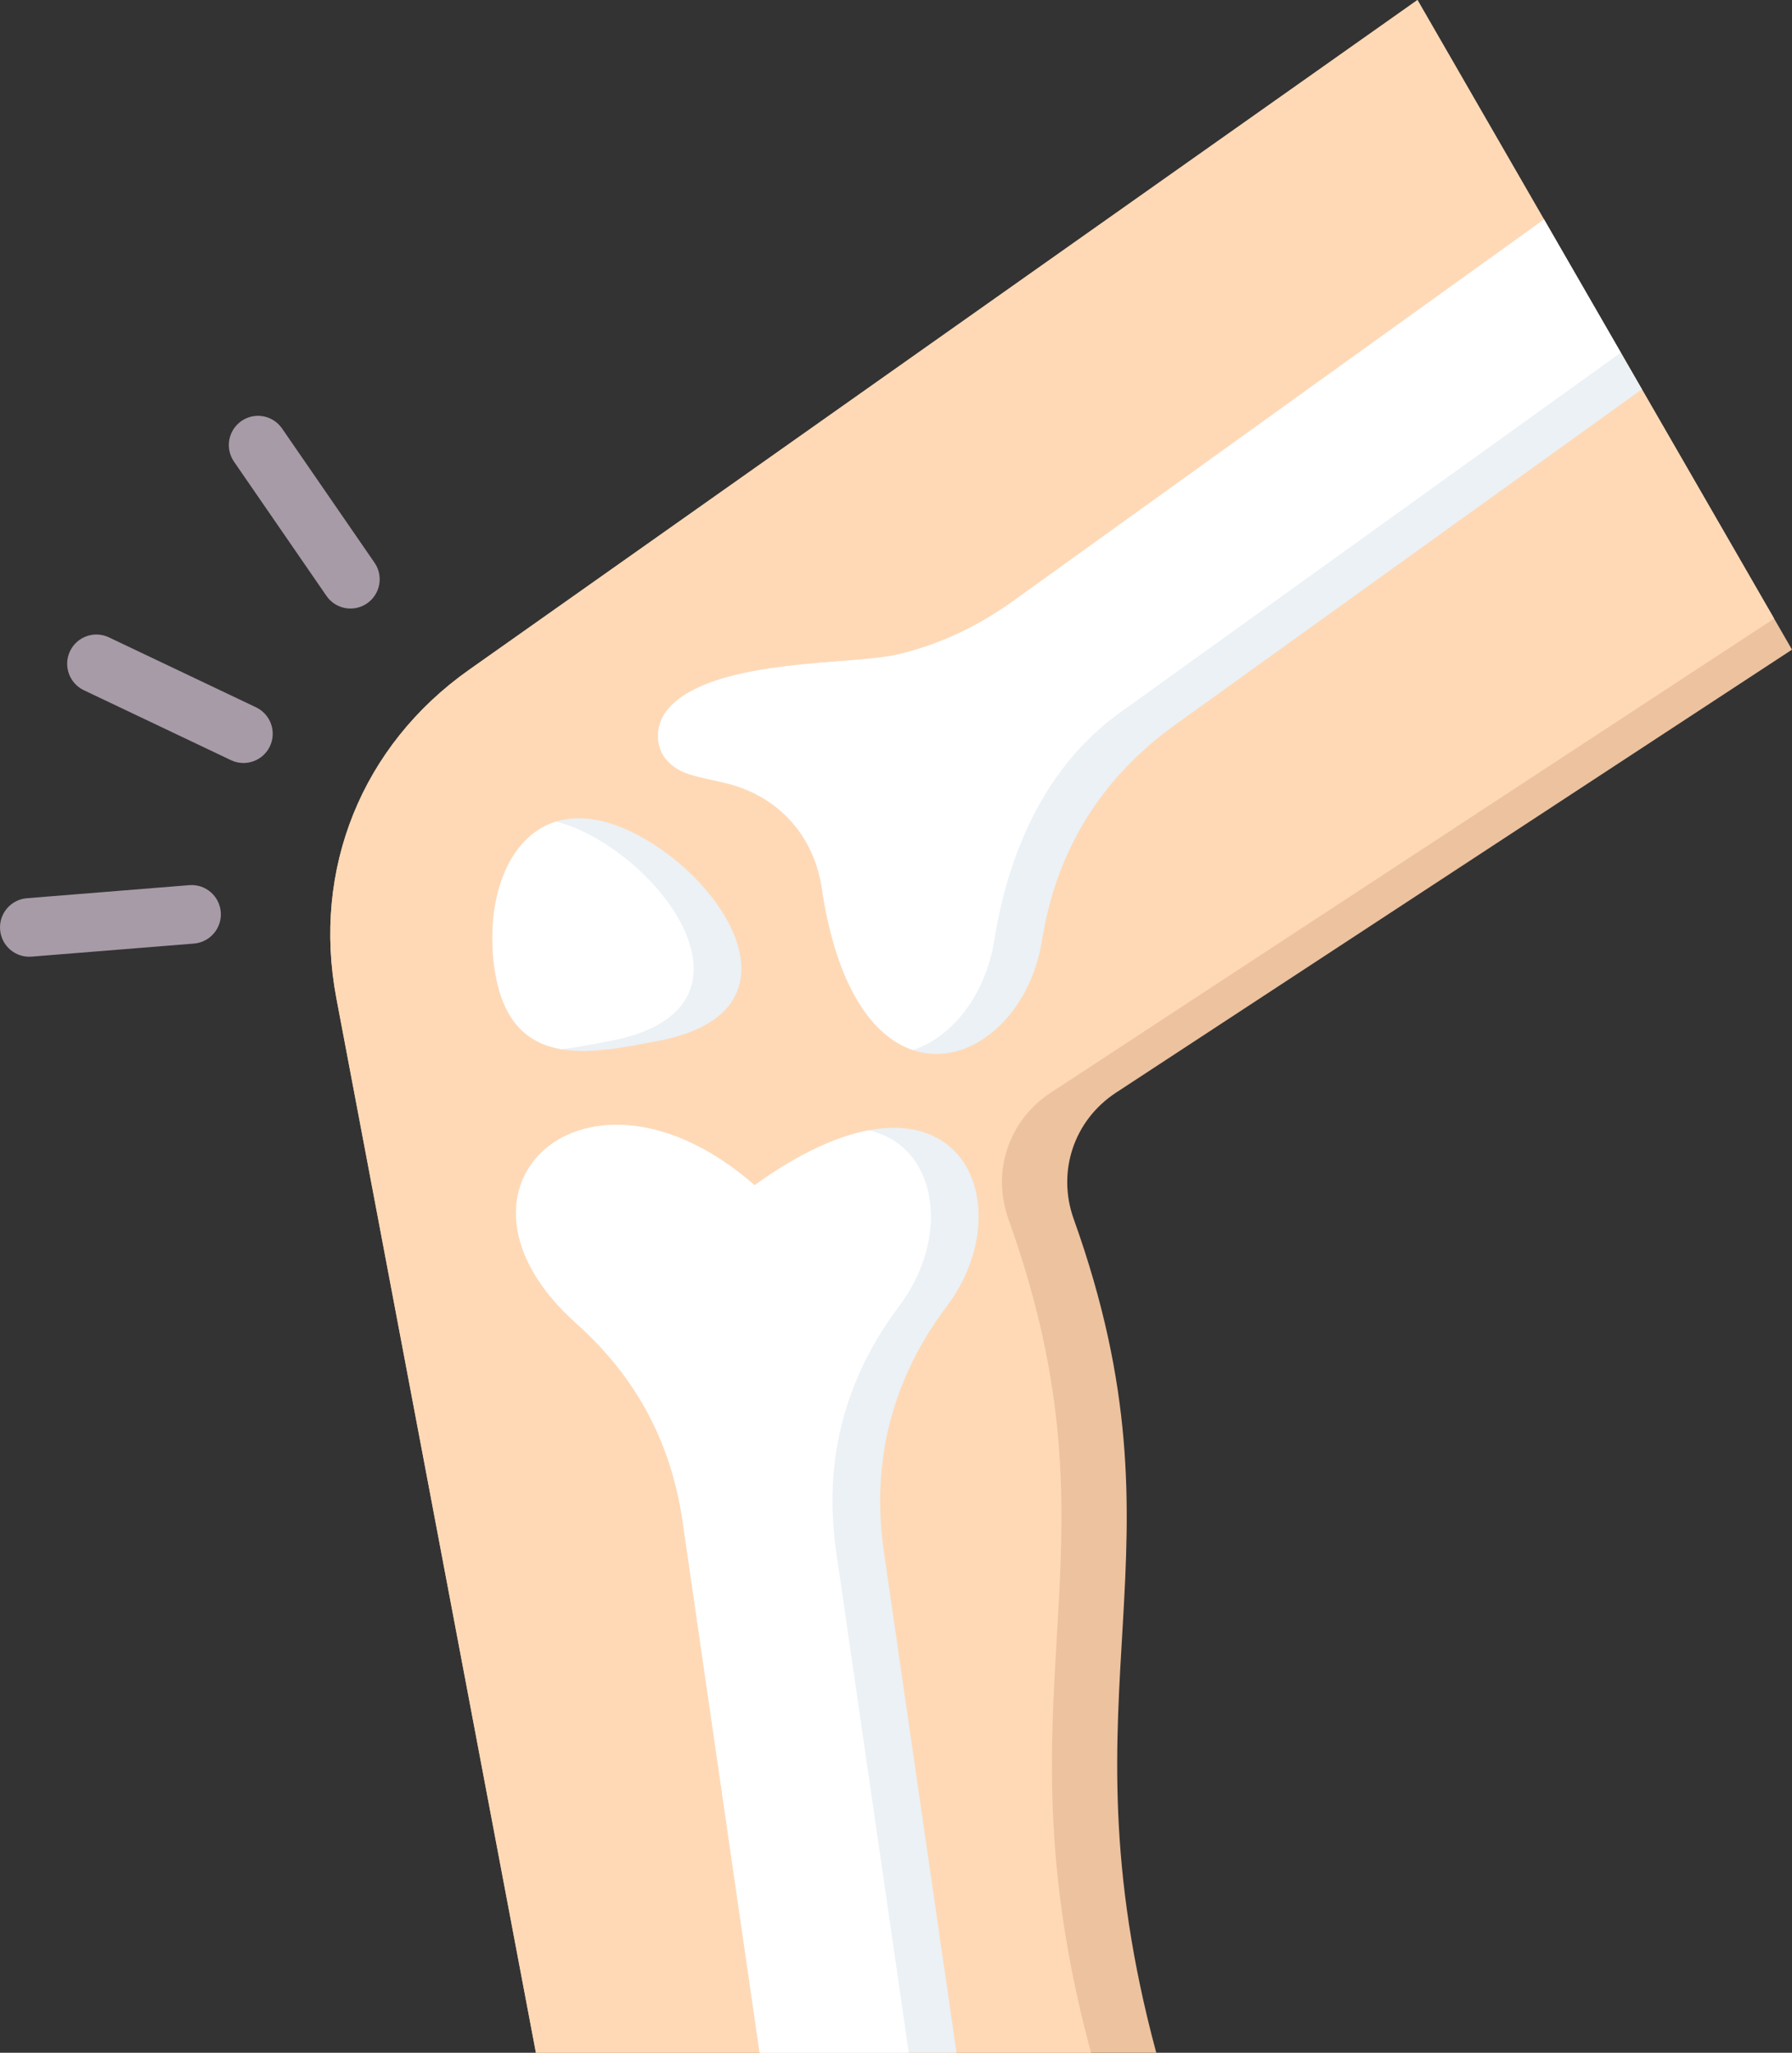 <svg width="55" height="63" viewBox="0 0 55 63" fill="none" xmlns="http://www.w3.org/2000/svg">
<rect x="0" y="0" width="55" height="63" fill="#333333" stroke="none"/>
<path fill-rule="evenodd" clip-rule="evenodd" d="M7.856 21.707C8.304 21.919 8.496 22.454 8.285 22.902C8.073 23.351 7.539 23.543 7.091 23.331L2.575 21.184C2.128 20.972 1.936 20.437 2.147 19.989C2.358 19.54 2.893 19.348 3.341 19.56L7.856 21.707ZM11.495 17.27C11.776 17.677 11.674 18.236 11.266 18.518C10.859 18.799 10.301 18.697 10.02 18.289L7.182 14.169C6.901 13.761 7.003 13.203 7.41 12.921C7.817 12.639 8.375 12.742 8.656 13.149L11.495 17.27ZM5.811 27.166C6.305 27.127 6.737 27.497 6.776 27.992C6.815 28.487 6.445 28.92 5.951 28.959L0.968 29.36C0.474 29.399 0.042 29.029 0.003 28.534C-0.036 28.039 0.333 27.606 0.828 27.567L5.811 27.166Z" fill="#A79BA7"/>
<path fill-rule="evenodd" clip-rule="evenodd" d="M35.488 63H16.448L10.323 30.631C9.574 26.675 11.109 22.878 14.396 20.557L43.505 0L55 19.938L34.253 33.534C32.96 34.382 32.433 35.958 32.955 37.415C36.663 47.768 32.423 51.628 35.488 63Z" fill="#EDC29F"/>
<path fill-rule="evenodd" clip-rule="evenodd" d="M33.485 63H16.448L10.323 30.631C9.574 26.675 11.109 22.878 14.396 20.557L43.505 0L54.451 18.985L32.25 33.534C30.957 34.382 30.43 35.958 30.951 37.415C34.66 47.768 30.42 51.628 33.485 63Z" fill="#FFD9B6"/>
<path fill-rule="evenodd" clip-rule="evenodd" d="M47.388 6.736L50.393 11.947L36.063 22.248C33.791 23.881 32.421 26.103 31.979 28.868C31.334 32.9 26.291 34.671 25.214 27.194C24.947 25.596 23.863 24.433 22.315 24.044C21.888 23.937 21.466 23.869 21.113 23.748C20.598 23.571 20.251 23.203 20.202 22.722C20.112 21.851 20.879 21.327 21.592 21.029C23.422 20.262 26.371 20.357 27.52 20.093C28.786 19.802 29.976 19.252 31.112 18.435L47.388 6.736Z" fill="#EBF1F5"/>
<path fill-rule="evenodd" clip-rule="evenodd" d="M47.388 6.736L49.745 10.823L34.38 21.867C32.108 23.5 30.957 26.103 30.515 28.868C30.246 30.551 29.21 31.84 28.017 32.226C26.798 31.815 25.663 30.306 25.214 27.194C24.947 25.596 23.863 24.433 22.315 24.044C21.888 23.937 21.466 23.869 21.113 23.748C20.598 23.571 20.251 23.203 20.202 22.722C20.112 21.851 20.879 21.327 21.592 21.029C23.422 20.262 26.371 20.357 27.52 20.093C28.786 19.802 29.976 19.252 31.112 18.435L47.388 6.736Z" fill="white"/>
<path fill-rule="evenodd" clip-rule="evenodd" d="M29.357 63H23.314L20.953 46.706C20.598 44.257 19.527 42.262 17.684 40.613C13.033 36.454 18.023 31.878 23.16 36.376C29.284 31.966 31.51 36.831 29.057 40.093C27.375 42.331 26.728 44.86 27.129 47.631L29.357 63Z" fill="#EBF1F5"/>
<path fill-rule="evenodd" clip-rule="evenodd" d="M27.893 63H23.314L20.953 46.706C20.598 44.257 19.527 42.262 17.684 40.613C13.033 36.454 18.023 31.878 23.16 36.376C24.526 35.392 25.697 34.871 26.666 34.69C28.805 35.181 29.186 37.975 27.593 40.093C25.911 42.331 25.264 44.86 25.666 47.631L27.893 63Z" fill="white"/>
<path fill-rule="evenodd" clip-rule="evenodd" d="M20.158 31.954C24.61 31.131 22.535 27.385 19.878 25.799C16.428 23.739 14.735 26.693 15.181 29.739C15.64 32.87 18.092 32.351 20.158 31.954Z" fill="#EBF1F5"/>
<path fill-rule="evenodd" clip-rule="evenodd" d="M17.069 25.215C15.549 25.682 14.881 27.689 15.181 29.739C15.424 31.396 16.225 32.03 17.231 32.202C17.72 32.144 18.217 32.046 18.694 31.954C23.146 31.132 21.071 27.385 18.414 25.799C17.931 25.51 17.483 25.32 17.069 25.215Z" fill="white"/>
</svg>
